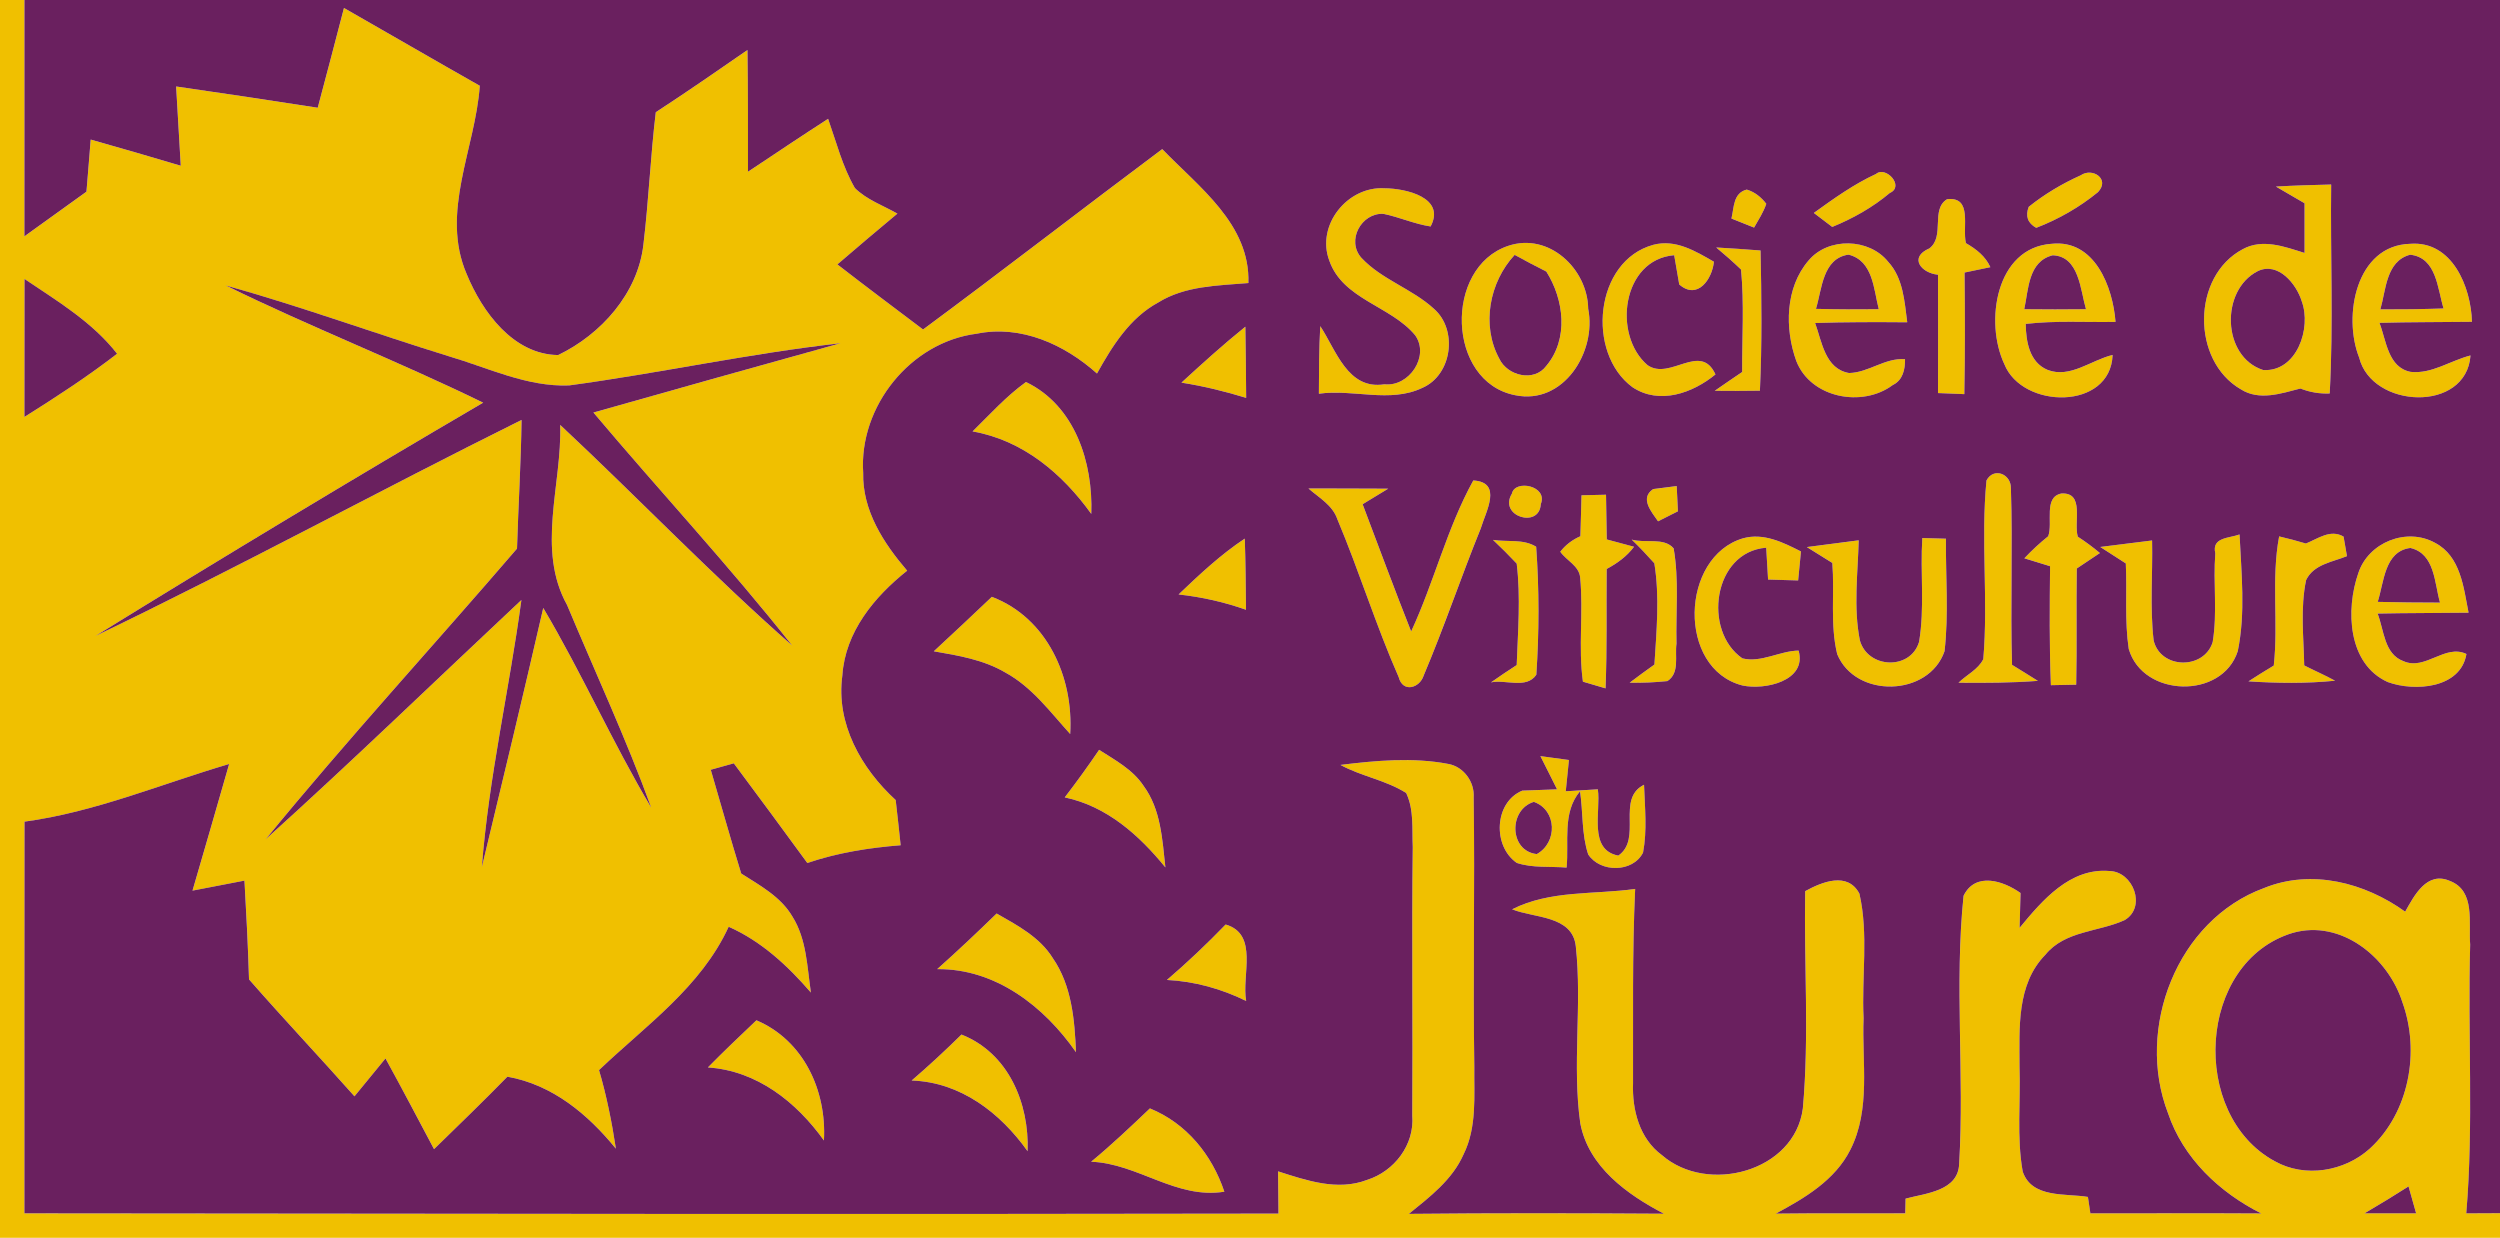 <?xml version="1.0" encoding="utf-8"?>
<!-- Generator: Adobe Illustrator 16.0.0, SVG Export Plug-In . SVG Version: 6.00 Build 0)  -->
<!DOCTYPE svg PUBLIC "-//W3C//DTD SVG 1.1//EN" "http://www.w3.org/Graphics/SVG/1.1/DTD/svg11.dtd">
<svg version="1.1" id="Calque_1" xmlns="http://www.w3.org/2000/svg" xmlns:xlink="http://www.w3.org/1999/xlink" x="0px" y="0px"
	 width="176.4px" height="87.338px" viewBox="0 0 176.4 87.338" enable-background="new 0 0 176.4 87.338" xml:space="preserve">
<g id="_x23_f0c000ff">
	<path fill="#F0C000" d="M0,0h1.724c0,5.556,0,11.118,0,16.675c1.46-1.058,2.919-2.104,4.378-3.149
		c0.098-1.229,0.207-2.448,0.299-3.677c2.126,0.598,4.241,1.218,6.355,1.845c-0.109-1.868-0.224-3.729-0.327-5.591
		c3.333,0.483,6.665,0.977,9.992,1.5c0.626-2.344,1.242-4.695,1.851-7.039c3.2,1.821,6.377,3.678,9.584,5.488
		c-0.31,4.424-2.81,8.94-0.919,13.302c1.104,2.671,3.287,5.659,6.447,5.7c3.034-1.46,5.625-4.356,6.016-7.792
		c0.374-3.108,0.5-6.24,0.874-9.343c2.184-1.425,4.327-2.907,6.47-4.39c0.04,2.867,0.035,5.729,0.035,8.59
		c1.879-1.252,3.752-2.505,5.654-3.735c0.581,1.643,1.012,3.367,1.89,4.884c0.834,0.828,1.988,1.229,3,1.805
		c-1.425,1.183-2.833,2.379-4.234,3.585c2,1.551,4.027,3.068,6.044,4.591c5.665-4.189,11.233-8.51,16.876-12.728
		c2.585,2.684,6.217,5.304,6.079,9.452c-2.166,0.184-4.47,0.189-6.373,1.379c-1.999,1.086-3.235,3.074-4.309,5.005
		c-2.287-2.046-5.355-3.448-8.481-2.81c-4.671,0.586-8.326,5.137-8.016,9.814c-0.063,2.661,1.442,4.97,3.103,6.907
		c-2.316,1.844-4.373,4.321-4.574,7.4c-0.465,3.396,1.339,6.562,3.764,8.785c0.121,1.063,0.242,2.126,0.351,3.189
		c-2.235,0.178-4.459,0.528-6.585,1.253c-1.718-2.35-3.447-4.7-5.188-7.033c-0.408,0.109-1.218,0.339-1.626,0.454
		c0.719,2.436,1.396,4.89,2.149,7.32c1.321,0.845,2.798,1.638,3.614,3.04c1.005,1.597,1.034,3.551,1.304,5.361
		c-1.638-1.891-3.494-3.62-5.804-4.643c-1.953,4.257-5.855,6.976-9.147,10.112c0.534,1.816,0.908,3.672,1.189,5.545
		c-1.982-2.436-4.47-4.511-7.654-5.079c-1.695,1.735-3.442,3.419-5.177,5.113c-1.131-2.143-2.264-4.28-3.425-6.4
		c-0.735,0.891-1.459,1.781-2.189,2.672c-2.459-2.77-5.005-5.465-7.441-8.251c-0.069-2.327-0.189-4.648-0.322-6.969
		c-1.218,0.235-2.441,0.465-3.666,0.707c0.862-2.982,1.741-5.953,2.586-8.935c-4.798,1.414-9.453,3.39-14.44,4.068
		c-0.011,9.21-0.006,18.421-0.006,27.637c29.494,0.024,58.993,0.076,88.487,0.018c-0.005-0.994-0.018-1.987-0.028-2.981
		c2.004,0.644,4.2,1.402,6.28,0.604c1.925-0.609,3.361-2.482,3.188-4.54c0.046-6.314-0.046-12.629,0.035-18.944
		c-0.057-1.269,0.098-2.631-0.465-3.815c-1.425-0.908-3.155-1.172-4.638-1.982c2.518-0.31,5.108-0.551,7.62-0.068
		c1.08,0.201,1.855,1.269,1.781,2.361c0.092,6.327-0.051,12.664,0.045,18.991c-0.022,2.075,0.196,4.275-0.758,6.194
		c-0.788,1.793-2.385,3.006-3.861,4.2c5.999-0.062,11.998-0.052,17.996-0.011c-2.597-1.356-5.32-3.305-5.9-6.379
		c-0.581-4.142,0.137-8.343-0.317-12.497c-0.241-2.183-2.947-1.971-4.493-2.603c2.683-1.362,5.78-1.029,8.682-1.437
		c-0.213,4.567-0.132,9.142-0.149,13.709c-0.069,1.885,0.454,3.908,2.04,5.074c3.201,2.786,9.355,1.184,9.941-3.293
		c0.459-5.085,0.074-10.228,0.166-15.335c1.189-0.649,2.995-1.396,3.827,0.178c0.655,2.867,0.149,5.867,0.293,8.786
		c-0.126,3.091,0.529,6.417-0.937,9.292c-1.081,2.143-3.218,3.406-5.258,4.498c3.04-0.039,6.085-0.011,9.136-0.018
		c0.006-0.258,0.017-0.78,0.023-1.04c1.42-0.384,3.729-0.528,3.781-2.476c0.374-6.287-0.339-12.629,0.31-18.893
		c0.833-1.706,2.804-1.062,4.022-0.195c-0.028,0.816-0.046,1.638-0.069,2.458c1.598-1.935,3.558-4.251,6.344-4.01
		c1.672,0.034,2.632,2.545,1.069,3.465c-1.844,0.844-4.212,0.741-5.591,2.442c-2.051,2.085-1.827,5.2-1.827,7.896
		c0.086,2.464-0.207,4.964,0.225,7.399c0.637,1.908,3.033,1.529,4.602,1.794c0.04,0.293,0.132,0.873,0.173,1.159
		c4.016,0.007,8.037-0.021,12.054,0.007c-2.946-1.482-5.51-3.896-6.578-7.08c-2.305-5.975,0.631-13.628,6.78-15.881
		c3.35-1.367,7.113-0.378,9.957,1.667c0.645-1.149,1.535-2.879,3.16-2.167c1.815,0.702,1.299,2.959,1.426,4.488
		c-0.185,6.321,0.258,12.665-0.276,18.966c0.788-0.005,1.58-0.005,2.38-0.011v1.735H0V0 M1.729,19.685
		c-0.006,3.247-0.006,6.488-0.006,9.734c2.235-1.402,4.448-2.845,6.539-4.459C6.516,22.719,4.051,21.249,1.729,19.685
		 M15.922,20.139c5.976,2.931,12.188,5.35,18.169,8.274C24.909,33.786,15.79,39.285,6.734,44.875
		c10.131-4.867,20.008-10.25,30.068-15.244c-0.04,3.028-0.229,6.051-0.321,9.079c-5.89,6.855-12.015,13.515-17.732,20.508
		c6.113-5.516,12.032-11.25,18.042-16.882c-0.851,6.298-2.304,12.509-2.792,18.852c1.465-6.09,2.931-12.187,4.333-18.289
		c2.729,4.597,4.89,9.504,7.625,14.101c-1.77-4.85-3.947-9.539-5.941-14.301c-2.189-3.937-0.356-8.487-0.488-12.716
		c5.499,5.142,10.716,10.601,16.37,15.571c-4.465-5.648-9.383-10.935-14.026-16.445c5.809-1.643,11.624-3.28,17.438-4.89
		c-6.418,0.718-12.75,2.109-19.151,2.977c-2.971,0.115-5.711-1.241-8.504-2.062C26.397,23.512,21.226,21.616,15.922,20.139
		 M161.771,65.826c-6.757,2.051-7.286,12.842-1.27,16.105c2.138,1.206,4.936,0.729,6.723-0.896c2.774-2.546,3.546-6.838,2.287-10.32
		C168.504,67.555,165.201,64.854,161.771,65.826 M166.838,85.613c1.213,0,2.431,0,3.644,0c-0.184-0.637-0.362-1.27-0.535-1.901
		C168.924,84.367,167.884,85,166.838,85.613z"/>
	<path fill="#F0C000" d="M132.374,12.273c0.685-0.591,2.04,0.874,0.972,1.345c-1.207,1.017-2.609,1.804-4.062,2.396
		c-0.322-0.247-0.971-0.741-1.299-0.988C129.386,14.015,130.8,12.998,132.374,12.273z"/>
	<path fill="#F0C000" d="M146.813,12.371c0.834-0.581,2.098,0.27,1.218,1.189c-1.298,1.063-2.787,1.914-4.355,2.517
		c-0.604-0.333-0.782-0.828-0.529-1.483C144.263,13.698,145.51,12.957,146.813,12.371z"/>
	<path fill="#F0C000" d="M93.791,18.381c-0.932-2.505,1.298-5.252,3.896-5.097c1.5,0.005,4.344,0.649,3.257,2.695
		c-1.143-0.172-2.206-0.661-3.333-0.891c-1.552-0.081-2.637,1.89-1.546,3.108c1.443,1.54,3.569,2.172,5.114,3.591
		c1.7,1.483,1.287,4.66-0.816,5.58c-2.292,1.097-4.884,0.069-7.303,0.414c0.006-1.592,0.006-3.184,0.098-4.77
		c1.121,1.695,1.937,4.517,4.528,4.103c1.74,0.195,3.206-1.982,2.172-3.453C98.134,21.576,94.75,21.139,93.791,18.381z"/>
	<path fill="#F0C000" d="M123.25,13.376c0.563,0.167,1.028,0.54,1.379,1.006c-0.201,0.597-0.552,1.131-0.861,1.678
		c-0.397-0.155-1.196-0.477-1.598-0.638C122.359,14.641,122.285,13.624,123.25,13.376z"/>
	<path fill="#F0C000" d="M160.587,13.164c1.299-0.074,2.603-0.115,3.901-0.144c-0.062,4.913,0.166,9.837-0.104,14.744
		c-0.713,0.029-1.401-0.086-2.068-0.35c-1.361,0.35-2.902,0.885-4.201,0.057c-3.504-2.023-3.464-7.987,0.133-9.889
		c1.396-0.77,2.966-0.172,4.361,0.265c0-1.167-0.005-2.339,0-3.505C161.931,13.951,161.26,13.561,160.587,13.164 M159.316,19.128
		c-2.66,1.338-2.54,6.044,0.374,6.981c2.373,0.149,3.425-2.959,2.718-4.855C162.029,20.019,160.736,18.456,159.316,19.128z"/>
	<path fill="#F0C000" d="M136.138,17.525c1.115-0.851,0.069-2.764,1.253-3.471c1.827-0.202,1.051,2,1.327,3.103
		c0.719,0.414,1.374,0.919,1.724,1.695c-0.454,0.098-1.367,0.287-1.821,0.379c0.029,2.862,0.04,5.717-0.018,8.579
		c-0.465-0.018-1.39-0.058-1.855-0.075c0-2.781,0.012-5.568,0-8.349C135.552,19.266,134.667,18.163,136.138,17.525z"/>
	<path fill="#F0C000" d="M106.42,17.347c2.868-0.971,5.608,1.632,5.643,4.441c0.609,3.034-1.747,6.809-5.154,6.097
		C102.076,26.943,101.875,18.864,106.42,17.347 M106.874,17.985c-1.786,1.925-2.361,4.97-1.086,7.315
		c0.575,1.229,2.465,1.678,3.322,0.511c1.586-1.896,1.252-4.666,0-6.648C108.356,18.783,107.615,18.393,106.874,17.985z"/>
	<path fill="#F0C000" d="M115.188,27.322c-3.281-2.413-2.689-8.917,1.477-10.05c1.563-0.414,2.977,0.454,4.269,1.196
		c-0.121,1.223-1.16,2.734-2.448,1.603c-0.092-0.517-0.264-1.545-0.356-2.063c-3.683,0.305-4.355,5.643-1.879,7.757
		c1.591,1.109,3.741-1.661,4.792,0.655C119.434,27.741,117.084,28.586,115.188,27.322z"/>
	<path fill="#F0C000" d="M127.611,18.381c1.391-1.661,4.275-1.586,5.62,0.092c1.062,1.155,1.149,2.792,1.344,4.269
		c-2.167-0.017-4.333-0.023-6.499,0.052c0.482,1.327,0.701,3.235,2.396,3.528c1.379-0.029,2.534-1.086,3.947-0.977
		c0.012,0.712-0.155,1.482-0.862,1.822c-2.155,1.614-5.803,0.925-6.814-1.701C125.922,23.179,125.962,20.3,127.611,18.381
		 M128.134,21.794c1.477,0.035,2.948,0.04,4.431,0.022c-0.362-1.408-0.397-3.424-2.138-3.85
		C128.593,18.243,128.564,20.398,128.134,21.794z"/>
	<path fill="#F0C000" d="M141.424,25.69c-1.396-2.954-0.609-8.222,3.344-8.487c3.039-0.321,4.314,3.045,4.504,5.511
		c-2.115,0.04-4.235-0.104-6.338,0.144c0.023,1.229,0.253,2.706,1.54,3.241c1.587,0.621,3.087-0.695,4.592-1.052
		C148.923,28.971,142.688,28.879,141.424,25.69 M142.832,21.817c1.448,0.018,2.902,0.018,4.355,0
		c-0.402-1.361-0.477-3.735-2.35-3.803C143.108,18.444,143.136,20.426,142.832,21.817z"/>
	<path fill="#F0C000" d="M166.459,25.225c-1.155-2.919-0.224-7.918,3.603-8.021c2.966-0.23,4.292,3.04,4.361,5.504
		c-2.178,0.029-4.355,0.012-6.527,0.075c0.488,1.241,0.593,3.155,2.212,3.459c1.483,0.156,2.811-0.804,4.213-1.16
		C174.026,29.143,167.355,28.845,166.459,25.225 M167.959,21.829c1.483,0.005,2.971-0.012,4.459-0.064
		c-0.437-1.396-0.482-3.585-2.356-3.792C168.36,18.421,168.36,20.45,167.959,21.829z"/>
	<path fill="#F0C000" d="M121.095,17.462c1.041,0.057,2.085,0.132,3.132,0.212c0.069,3.298,0.109,6.597-0.046,9.895
		c-1.063,0.017-2.126,0.017-3.189,0.006c0.638-0.449,1.288-0.885,1.936-1.327c-0.011-2.408,0.15-4.827-0.08-7.229
		C122.285,18.479,121.699,17.962,121.095,17.462z"/>
	<path fill="#F0C000" d="M83.362,27c1.471-1.351,2.953-2.695,4.51-3.948c0.035,1.672,0.04,3.344,0.058,5.022
		C86.43,27.615,84.907,27.241,83.362,27z"/>
	<path fill="#F0C000" d="M68.624,30.442c1.218-1.195,2.373-2.482,3.77-3.488c3.471,1.672,4.74,5.7,4.607,9.309
		C74.961,33.418,72.163,31.057,68.624,30.442z"/>
	<path fill="#F0C000" d="M140.166,33.901c0.517-0.965,1.74-0.448,1.723,0.54c0.138,4.154-0.045,8.314,0.081,12.469
		c0.603,0.373,1.218,0.746,1.821,1.131c-1.867,0.143-3.734,0.15-5.602,0.132c0.568-0.558,1.396-0.937,1.752-1.667
		C140.298,42.318,139.758,38.089,140.166,33.901z"/>
	<path fill="#F0C000" d="M92.32,34.464c1.878,0.012,3.752,0,5.63,0.017c-0.597,0.368-1.201,0.736-1.804,1.098
		c1.132,3,2.247,5.999,3.424,8.975c1.62-3.482,2.522-7.28,4.384-10.653c2.092,0.126,0.885,2.195,0.528,3.385
		c-1.396,3.436-2.58,6.958-4.027,10.377c-0.276,0.891-1.477,1.247-1.765,0.115c-1.608-3.643-2.781-7.464-4.326-11.136
		C94.026,35.642,93.066,35.119,92.32,34.464z"/>
	<path fill="#F0C000" d="M106.679,34.832c0.212-1.029,2.562-0.558,2.04,0.735C108.626,37.331,105.702,36.429,106.679,34.832z"/>
	<path fill="#F0C000" d="M116.992,36.785c-0.453-0.661-1.315-1.626-0.345-2.275c0.414-0.058,1.241-0.161,1.661-0.213
		c0.022,0.443,0.062,1.333,0.086,1.782C118.043,36.257,117.343,36.607,116.992,36.785z"/>
	<path fill="#F0C000" d="M111.591,34.947c0.437-0.006,1.299-0.029,1.729-0.04c0.012,1.051,0.041,2.103,0.052,3.154
		c0.482,0.126,1.448,0.39,1.925,0.517c-0.506,0.678-1.189,1.172-1.931,1.568c-0.028,2.81,0.034,5.614-0.08,8.424
		c-0.402-0.121-1.201-0.351-1.597-0.472c-0.339-2.442,0.045-4.913-0.196-7.36c-0.075-0.816-0.971-1.189-1.402-1.81
		c0.373-0.478,0.845-0.839,1.419-1.092C111.545,36.872,111.562,35.912,111.591,34.947z"/>
	<path fill="#F0C000" d="M144.521,37.837c0.351-0.948-0.356-2.77,0.937-3.017c1.648-0.086,0.851,2.011,1.149,3.045
		c0.539,0.351,1.063,0.736,1.562,1.156c-0.408,0.27-1.225,0.815-1.632,1.091c-0.041,2.729,0.018,5.464-0.041,8.199
		c-0.448,0.012-1.339,0.023-1.787,0.035c-0.114-2.799-0.085-5.597-0.057-8.395c-0.454-0.138-1.362-0.42-1.815-0.558
		C143.36,38.836,143.924,38.313,144.521,37.837z"/>
	<path fill="#F0C000" d="M122.951,48.369c-4.62-1.177-4.401-9.083,0.046-10.388c1.448-0.396,2.821,0.293,4.08,0.931
		c-0.052,0.512-0.155,1.534-0.201,2.046c-0.713-0.018-1.42-0.041-2.121-0.063c-0.034-0.563-0.098-1.689-0.132-2.247
		c-3.758,0.293-4.488,5.878-1.678,7.809c1.328,0.322,2.626-0.528,3.965-0.551C127.513,48.053,124.525,48.708,122.951,48.369z"/>
	<path fill="#F0C000" d="M135.639,37.963c0.413,0.011,1.252,0.035,1.666,0.046c-0.023,2.643,0.206,5.309-0.098,7.941
		c-1.115,3.218-6.275,3.35-7.574,0.207c-0.511-2.092-0.177-4.298-0.344-6.436c-0.603-0.374-1.201-0.747-1.798-1.121
		c1.212-0.161,2.437-0.322,3.66-0.477c-0.062,2.344-0.379,4.734,0.081,7.056c0.551,1.999,3.567,2.132,4.177,0.115
		C135.816,42.876,135.483,40.405,135.639,37.963z"/>
	<path fill="#F0C000" d="M156.312,39.043c-0.271-1.149,0.982-1.057,1.711-1.333c0.127,2.735,0.432,5.527-0.125,8.234
		c-1.098,3.419-6.695,3.275-7.694-0.149c-0.299-1.994-0.115-4.028-0.207-6.04c-0.604-0.385-1.201-0.77-1.804-1.161
		c1.218-0.155,2.436-0.304,3.659-0.459c0.052,2.35-0.16,4.711,0.109,7.05c0.478,2.034,3.552,2.091,4.165,0.121
		C156.473,43.238,156.15,41.129,156.312,39.043z"/>
	<path fill="#F0C000" d="M160.816,37.849c0.633,0.149,1.259,0.31,1.886,0.5c0.85-0.333,1.729-1.034,2.66-0.488
		c0.062,0.345,0.178,1.034,0.24,1.379c-1.022,0.419-2.35,0.575-2.884,1.689c-0.414,1.976-0.172,4.016-0.132,6.021
		c0.718,0.368,1.465,0.689,2.177,1.08c-2.034,0.207-4.079,0.178-6.113,0.046c0.586-0.38,1.184-0.753,1.787-1.115
		C160.771,43.933,160.248,40.854,160.816,37.849z"/>
	<path fill="#F0C000" d="M166.401,40.445c0.707-2.177,3.419-3.264,5.425-2.137c1.799,0.948,2.005,3.143,2.355,4.924
		c-2.143,0.028-4.281,0.017-6.418,0.063c0.459,1.161,0.454,2.856,1.821,3.355c1.546,0.69,2.931-1.235,4.447-0.505
		c-0.402,2.436-3.655,2.677-5.551,1.982C165.648,46.853,165.505,43.008,166.401,40.445 M167.77,42.468
		c1.465,0.035,2.925,0.052,4.396,0.052c-0.397-1.379-0.352-3.453-2.091-3.855C168.234,38.9,168.223,41.089,167.77,42.468z"/>
	<path fill="#F0C000" d="M83.16,41.945c1.477-1.408,2.965-2.81,4.672-3.941c0.057,1.671,0.069,3.349,0.086,5.021
		C86.378,42.479,84.781,42.124,83.16,41.945z"/>
	<path fill="#F0C000" d="M105.346,38.095c1,0.161,2.143-0.086,3.046,0.483c0.217,2.999,0.212,6.034,0.011,9.032
		c-0.701,1.035-2.201,0.311-3.2,0.54c0.597-0.419,1.2-0.827,1.815-1.224c0.087-2.385,0.288-4.786,0-7.159
		C106.478,39.193,105.92,38.635,105.346,38.095z"/>
	<path fill="#F0C000" d="M115.131,38.072c0.926,0.282,2.275-0.184,2.959,0.621c0.391,2.212,0.149,4.487,0.201,6.729
		c-0.126,0.879,0.247,2.069-0.644,2.638c-0.885,0.091-1.77,0.132-2.66,0.114c0.574-0.437,1.155-0.862,1.747-1.282
		c0.149-2.373,0.379-4.786-0.006-7.147C116.217,39.17,115.683,38.607,115.131,38.072z"/>
	<path fill="#F0C000" d="M65.888,45.956c1.374-1.271,2.735-2.551,4.097-3.845c3.907,1.488,5.774,5.688,5.527,9.683
		c-1.408-1.552-2.694-3.315-4.574-4.338C69.399,46.548,67.618,46.254,65.888,45.956z"/>
	<path fill="#F0C000" d="M75.128,56.264c0.839-1.092,1.649-2.212,2.425-3.355c1.126,0.724,2.379,1.391,3.137,2.54
		c1.224,1.661,1.321,3.786,1.54,5.757C80.368,58.918,78.099,56.891,75.128,56.264z"/>
	<path fill="#F0C000" d="M108.689,53.351c0.673,0.092,1.345,0.184,2.017,0.276c-0.057,0.551-0.167,1.654-0.224,2.206
		c0.753-0.052,1.512-0.098,2.264-0.138c0.224,1.551-0.689,4.269,1.443,4.678c1.717-1.178-0.173-4.011,1.816-4.999
		c0.057,1.591,0.229,3.211-0.07,4.787c-0.718,1.424-3.027,1.43-3.872,0.126c-0.471-1.431-0.356-2.981-0.574-4.453
		c-1.271,1.505-0.771,3.574-0.948,5.384c-1.167-0.097-2.379,0.046-3.512-0.327c-1.723-1.184-1.603-4.281,0.386-5.103
		c0.615-0.023,1.839-0.069,2.454-0.092C109.482,54.908,109.075,54.132,108.689,53.351 M108.229,56.58
		c-1.792,0.541-1.751,3.471,0.207,3.684C109.908,59.447,109.868,57.166,108.229,56.58z"/>
	<path fill="#F0C000" d="M66.129,68.382c1.431-1.275,2.822-2.591,4.195-3.924c1.459,0.833,3.045,1.667,3.959,3.144
		c1.339,1.936,1.545,4.361,1.638,6.642C73.668,71.008,70.249,68.341,66.129,68.382z"/>
	<path fill="#F0C000" d="M86.481,65.233c2.35,0.678,1.115,3.614,1.448,5.396c-1.753-0.862-3.643-1.385-5.591-1.482
		C83.781,67.911,85.16,66.601,86.481,65.233z"/>
	<path fill="#F0C000" d="M49.949,75.318c1.115-1.132,2.27-2.229,3.424-3.327c3.344,1.425,4.959,4.976,4.764,8.481
		C56.184,77.748,53.414,75.553,49.949,75.318z"/>
	<path fill="#F0C000" d="M64.326,76.242c1.212-1.039,2.379-2.125,3.516-3.246c3.321,1.31,4.787,4.855,4.666,8.234
		C70.583,78.523,67.779,76.352,64.326,76.242z"/>
	<path fill="#F0C000" d="M76.99,81.972c1.442-1.189,2.798-2.477,4.148-3.764c2.586,1.058,4.379,3.27,5.252,5.878
		C82.988,84.637,80.299,82.098,76.99,81.972z"/>
</g>
<g id="_x23_6a205fff">
	<path fill="#6A205F" d="M1.724,0H176.4v85.603c-0.8,0.006-1.592,0.006-2.38,0.011c0.534-6.302,0.092-12.646,0.276-18.966
		c-0.127-1.528,0.39-3.786-1.426-4.488c-1.625-0.713-2.516,1.018-3.16,2.167c-2.844-2.045-6.607-3.034-9.957-1.667
		c-6.148,2.253-9.085,9.907-6.78,15.881c1.068,3.185,3.631,5.598,6.578,7.08c-4.017-0.028-8.038,0-12.054-0.007
		c-0.041-0.286-0.133-0.866-0.173-1.159c-1.569-0.265-3.965,0.114-4.602-1.794c-0.431-2.436-0.138-4.936-0.225-7.399
		c0-2.695-0.224-5.81,1.827-7.896c1.379-1.701,3.747-1.598,5.591-2.442c1.563-0.919,0.603-3.431-1.069-3.465
		c-2.786-0.242-4.746,2.075-6.344,4.01c0.023-0.821,0.041-1.643,0.069-2.458c-1.218-0.867-3.188-1.511-4.022,0.195
		c-0.649,6.263,0.063,12.606-0.31,18.893c-0.052,1.947-2.361,2.092-3.781,2.476c-0.006,0.26-0.017,0.782-0.023,1.04
		c-3.051,0.007-6.097-0.021-9.136,0.018c2.04-1.092,4.177-2.355,5.258-4.498c1.465-2.874,0.81-6.2,0.937-9.292
		c-0.144-2.919,0.362-5.918-0.293-8.786c-0.833-1.574-2.638-0.828-3.827-0.178c-0.092,5.108,0.293,10.25-0.166,15.335
		c-0.586,4.477-6.74,6.079-9.941,3.293c-1.585-1.166-2.109-3.189-2.04-5.074c0.018-4.567-0.063-9.142,0.149-13.709
		c-2.902,0.408-5.999,0.075-8.682,1.437c1.546,0.631,4.252,0.419,4.493,2.603c0.454,4.154-0.264,8.355,0.317,12.497
		c0.58,3.074,3.304,5.022,5.9,6.379c-5.998-0.041-11.997-0.052-17.996,0.011c1.477-1.194,3.073-2.407,3.861-4.2
		c0.954-1.919,0.735-4.119,0.758-6.194c-0.097-6.327,0.046-12.664-0.045-18.991c0.074-1.092-0.701-2.16-1.781-2.361
		c-2.511-0.483-5.102-0.242-7.62,0.068c1.482,0.811,3.212,1.075,4.638,1.982c0.563,1.184,0.408,2.546,0.465,3.815
		c-0.081,6.315,0.011,12.63-0.035,18.944c0.173,2.058-1.264,3.931-3.188,4.54c-2.081,0.799-4.276,0.04-6.28-0.604
		c0.011,0.994,0.023,1.987,0.028,2.981c-29.494,0.059-58.994,0.007-88.487-0.018c0-9.216-0.005-18.427,0.006-27.637
		c4.987-0.679,9.642-2.655,14.44-4.068c-0.845,2.982-1.724,5.953-2.586,8.935c1.224-0.242,2.448-0.472,3.666-0.707
		c0.132,2.321,0.253,4.642,0.322,6.969c2.436,2.787,4.982,5.481,7.441,8.251c0.73-0.891,1.454-1.781,2.189-2.672
		c1.161,2.12,2.293,4.258,3.425,6.4c1.735-1.694,3.482-3.378,5.177-5.113c3.184,0.568,5.671,2.644,7.654,5.079
		c-0.282-1.873-0.655-3.729-1.189-5.545c3.292-3.137,7.194-5.855,9.147-10.112c2.31,1.022,4.166,2.751,5.804,4.643
		c-0.27-1.81-0.299-3.764-1.304-5.361c-0.816-1.402-2.293-2.195-3.614-3.04c-0.752-2.431-1.43-4.884-2.149-7.32
		c0.408-0.115,1.218-0.345,1.626-0.454c1.741,2.333,3.471,4.683,5.188,7.033c2.126-0.725,4.35-1.075,6.585-1.253
		c-0.109-1.063-0.23-2.126-0.351-3.189c-2.425-2.223-4.229-5.389-3.764-8.785c0.201-3.08,2.258-5.557,4.574-7.4
		c-1.661-1.937-3.167-4.246-3.103-6.907c-0.311-4.677,3.344-9.228,8.016-9.814c3.126-0.638,6.194,0.764,8.481,2.81
		c1.074-1.932,2.31-3.919,4.309-5.005c1.902-1.189,4.207-1.195,6.373-1.379c0.138-4.148-3.494-6.769-6.079-9.452
		c-5.643,4.218-11.211,8.539-16.876,12.728c-2.017-1.523-4.045-3.04-6.044-4.591c1.402-1.207,2.81-2.402,4.234-3.585
		c-1.011-0.575-2.166-0.977-3-1.805c-0.878-1.517-1.31-3.241-1.89-4.884c-1.902,1.229-3.775,2.482-5.654,3.735
		c0-2.861,0.005-5.723-0.035-8.59c-2.143,1.483-4.286,2.965-6.47,4.39c-0.374,3.103-0.5,6.234-0.874,9.343
		c-0.391,3.436-2.982,6.332-6.016,7.792c-3.16-0.041-5.343-3.029-6.447-5.7c-1.89-4.362,0.609-8.878,0.919-13.302
		c-3.207-1.81-6.384-3.667-9.584-5.488c-0.609,2.344-1.224,4.695-1.851,7.039c-3.327-0.523-6.659-1.017-9.992-1.5
		c0.103,1.862,0.218,3.724,0.327,5.591c-2.114-0.627-4.229-1.247-6.355-1.845c-0.092,1.229-0.201,2.448-0.299,3.677
		c-1.459,1.045-2.918,2.091-4.378,3.149C1.724,11.118,1.724,5.556,1.724,0 M132.374,12.273c-1.574,0.725-2.988,1.742-4.39,2.752
		c0.328,0.247,0.977,0.741,1.299,0.988c1.454-0.592,2.855-1.379,4.062-2.396C134.414,13.147,133.059,11.682,132.374,12.273
		 M146.813,12.371c-1.304,0.586-2.551,1.327-3.666,2.223c-0.252,0.655-0.074,1.149,0.529,1.483c1.568-0.603,3.057-1.454,4.355-2.517
		C148.911,12.641,147.647,11.791,146.813,12.371 M93.791,18.381c0.959,2.758,4.343,3.194,6.067,5.281
		c1.034,1.471-0.432,3.648-2.172,3.453c-2.592,0.414-3.407-2.408-4.528-4.103c-0.092,1.586-0.092,3.178-0.098,4.77
		c2.419-0.345,5.011,0.683,7.303-0.414c2.103-0.919,2.516-4.097,0.816-5.58c-1.545-1.419-3.671-2.051-5.114-3.591
		c-1.091-1.218-0.006-3.189,1.546-3.108c1.126,0.23,2.189,0.718,3.333,0.891c1.086-2.046-1.758-2.689-3.257-2.695
		C95.089,13.129,92.859,15.876,93.791,18.381 M123.25,13.376c-0.965,0.247-0.891,1.264-1.08,2.045
		c0.402,0.161,1.2,0.483,1.598,0.638c0.31-0.546,0.66-1.081,0.861-1.678C124.278,13.917,123.813,13.543,123.25,13.376
		 M160.587,13.164c0.673,0.396,1.344,0.787,2.022,1.178c-0.005,1.167,0,2.339,0,3.505c-1.396-0.437-2.965-1.035-4.361-0.265
		c-3.597,1.902-3.637,7.866-0.133,9.889c1.299,0.828,2.84,0.293,4.201-0.057c0.667,0.264,1.355,0.379,2.068,0.35
		c0.27-4.907,0.041-9.831,0.104-14.744C163.189,13.049,161.886,13.09,160.587,13.164 M136.138,17.525
		c-1.471,0.637-0.586,1.741,0.609,1.861c0.012,2.781,0,5.568,0,8.349c0.465,0.017,1.391,0.057,1.855,0.075
		c0.058-2.862,0.046-5.717,0.018-8.579c0.454-0.092,1.368-0.281,1.821-0.379c-0.35-0.776-1.005-1.282-1.724-1.695
		c-0.276-1.103,0.5-3.304-1.327-3.103C136.207,14.761,137.253,16.675,136.138,17.525 M106.42,17.347
		c-4.545,1.518-4.344,9.596,0.489,10.539c3.407,0.712,5.763-3.063,5.154-6.097C112.028,18.979,109.288,16.376,106.42,17.347
		 M115.188,27.322c1.896,1.264,4.246,0.419,5.855-0.902c-1.051-2.316-3.201,0.454-4.792-0.655c-2.477-2.115-1.804-7.453,1.879-7.757
		c0.092,0.518,0.264,1.546,0.356,2.063c1.288,1.132,2.327-0.379,2.448-1.603c-1.292-0.742-2.706-1.609-4.269-1.196
		C112.499,18.404,111.907,24.909,115.188,27.322 M127.611,18.381c-1.649,1.919-1.689,4.797-0.868,7.084
		c1.012,2.626,4.66,3.315,6.814,1.701c0.707-0.339,0.874-1.109,0.862-1.822c-1.413-0.109-2.568,0.948-3.947,0.977
		c-1.695-0.293-1.914-2.201-2.396-3.528c2.166-0.075,4.332-0.069,6.499-0.052c-0.195-1.477-0.282-3.114-1.344-4.269
		C131.886,16.795,129.001,16.721,127.611,18.381 M141.424,25.69c1.264,3.189,7.499,3.281,7.642-0.644
		c-1.505,0.356-3.005,1.672-4.592,1.052c-1.286-0.535-1.517-2.011-1.54-3.241c2.103-0.247,4.223-0.104,6.338-0.144
		c-0.19-2.465-1.465-5.832-4.504-5.511C140.815,17.468,140.028,22.736,141.424,25.69 M166.459,25.225
		c0.896,3.62,7.567,3.918,7.861-0.144c-1.402,0.356-2.729,1.316-4.213,1.16c-1.619-0.304-1.724-2.218-2.212-3.459
		c2.172-0.063,4.35-0.046,6.527-0.075c-0.069-2.464-1.396-5.734-4.361-5.504C166.235,17.307,165.304,22.306,166.459,25.225
		 M121.095,17.462c0.604,0.5,1.189,1.017,1.752,1.557c0.23,2.402,0.069,4.821,0.08,7.229c-0.648,0.442-1.298,0.878-1.936,1.327
		c1.063,0.011,2.126,0.011,3.189-0.006c0.155-3.298,0.115-6.597,0.046-9.895C123.181,17.594,122.136,17.519,121.095,17.462
		 M83.362,27c1.545,0.241,3.068,0.614,4.568,1.074c-0.018-1.678-0.023-3.35-0.058-5.022C86.315,24.305,84.833,25.65,83.362,27
		 M68.624,30.442c3.54,0.615,6.337,2.977,8.377,5.821c0.133-3.609-1.137-7.637-4.607-9.309
		C70.997,27.96,69.841,29.247,68.624,30.442 M140.166,33.901c-0.408,4.188,0.132,8.417-0.225,12.606
		c-0.356,0.73-1.184,1.109-1.752,1.667c1.867,0.018,3.734,0.011,5.602-0.132c-0.603-0.385-1.218-0.758-1.821-1.131
		c-0.126-4.155,0.057-8.315-0.081-12.469C141.906,33.453,140.683,32.936,140.166,33.901 M92.32,34.464
		c0.747,0.655,1.707,1.178,2.045,2.178c1.545,3.671,2.718,7.493,4.326,11.136c0.288,1.131,1.488,0.775,1.765-0.115
		c1.448-3.419,2.632-6.941,4.027-10.377c0.356-1.19,1.563-3.259-0.528-3.385c-1.862,3.373-2.764,7.171-4.384,10.653
		c-1.177-2.977-2.292-5.976-3.424-8.975c0.603-0.362,1.207-0.729,1.804-1.098C96.072,34.464,94.198,34.476,92.32,34.464
		 M106.679,34.832c-0.977,1.597,1.948,2.499,2.04,0.735C109.241,34.274,106.891,33.803,106.679,34.832 M116.992,36.785
		c0.351-0.178,1.051-0.528,1.402-0.707c-0.023-0.448-0.063-1.339-0.086-1.782c-0.42,0.052-1.247,0.156-1.661,0.213
		C115.677,35.159,116.539,36.125,116.992,36.785 M111.591,34.947c-0.029,0.965-0.046,1.925-0.08,2.89
		c-0.575,0.252-1.046,0.614-1.419,1.092c0.431,0.621,1.327,0.994,1.402,1.81c0.241,2.447-0.143,4.918,0.196,7.36
		c0.396,0.121,1.195,0.351,1.597,0.472c0.114-2.81,0.052-5.615,0.08-8.424c0.742-0.396,1.425-0.891,1.931-1.568
		c-0.477-0.127-1.442-0.391-1.925-0.517c-0.012-1.052-0.04-2.104-0.052-3.154C112.89,34.918,112.028,34.94,111.591,34.947
		 M144.521,37.837c-0.597,0.477-1.161,1-1.683,1.557c0.454,0.138,1.362,0.419,1.815,0.558c-0.028,2.798-0.057,5.596,0.057,8.395
		c0.448-0.012,1.339-0.023,1.787-0.035c0.058-2.735,0-5.47,0.041-8.199c0.407-0.276,1.224-0.822,1.632-1.091
		c-0.5-0.42-1.023-0.805-1.562-1.156c-0.299-1.034,0.499-3.131-1.149-3.045C144.165,35.067,144.872,36.889,144.521,37.837
		 M122.951,48.369c1.574,0.339,4.562-0.316,3.959-2.464c-1.339,0.023-2.637,0.874-3.965,0.551c-2.81-1.931-2.08-7.516,1.678-7.809
		c0.034,0.557,0.098,1.684,0.132,2.247c0.701,0.023,1.408,0.046,2.121,0.063c0.046-0.512,0.149-1.534,0.201-2.046
		c-1.259-0.638-2.632-1.327-4.08-0.931C118.55,39.285,118.331,47.191,122.951,48.369 M135.639,37.963
		c-0.156,2.442,0.178,4.913-0.23,7.332c-0.609,2.017-3.626,1.884-4.177-0.115c-0.46-2.322-0.144-4.712-0.081-7.056
		c-1.224,0.155-2.448,0.316-3.66,0.477c0.598,0.374,1.195,0.747,1.798,1.121c0.167,2.137-0.167,4.343,0.344,6.436
		c1.299,3.143,6.459,3.011,7.574-0.207c0.304-2.632,0.074-5.298,0.098-7.941C136.891,37.998,136.052,37.975,135.639,37.963
		 M156.312,39.043c-0.162,2.085,0.16,4.194-0.186,6.263c-0.613,1.971-3.688,1.913-4.165-0.121c-0.27-2.339-0.058-4.701-0.109-7.05
		c-1.223,0.155-2.441,0.304-3.659,0.459c0.603,0.391,1.2,0.776,1.804,1.161c0.092,2.011-0.092,4.045,0.207,6.04
		c1,3.424,6.597,3.568,7.694,0.149c0.557-2.707,0.252-5.499,0.125-8.234C157.295,37.986,156.042,37.895,156.312,39.043
		 M160.816,37.849c-0.568,3.005-0.045,6.084-0.379,9.113c-0.604,0.362-1.201,0.735-1.787,1.115c2.034,0.132,4.079,0.161,6.113-0.046
		c-0.712-0.391-1.459-0.712-2.177-1.08c-0.04-2.005-0.282-4.045,0.132-6.021c0.534-1.115,1.861-1.27,2.884-1.689
		c-0.062-0.345-0.178-1.034-0.24-1.379c-0.932-0.546-1.811,0.155-2.66,0.488C162.075,38.159,161.449,37.998,160.816,37.849
		 M166.401,40.445c-0.896,2.563-0.753,6.407,2.08,7.682c1.896,0.695,5.148,0.454,5.551-1.982c-1.517-0.729-2.901,1.195-4.447,0.505
		c-1.367-0.5-1.362-2.194-1.821-3.355c2.137-0.046,4.275-0.035,6.418-0.063c-0.351-1.781-0.557-3.977-2.355-4.924
		C169.82,37.182,167.108,38.268,166.401,40.445 M83.16,41.945c1.621,0.178,3.218,0.534,4.758,1.08
		c-0.017-1.672-0.029-3.35-0.086-5.021C86.125,39.135,84.637,40.537,83.16,41.945 M105.346,38.095
		c0.574,0.54,1.132,1.098,1.672,1.672c0.288,2.373,0.087,4.774,0,7.159c-0.615,0.396-1.218,0.805-1.815,1.224
		c0.999-0.229,2.499,0.495,3.2-0.54c0.201-2.999,0.207-6.033-0.011-9.032C107.489,38.009,106.345,38.256,105.346,38.095
		 M115.131,38.072c0.552,0.535,1.086,1.098,1.598,1.672c0.385,2.361,0.155,4.775,0.006,7.147c-0.592,0.42-1.173,0.845-1.747,1.282
		c0.891,0.018,1.775-0.023,2.66-0.114c0.891-0.569,0.518-1.759,0.644-2.638c-0.052-2.241,0.189-4.516-0.201-6.729
		C117.406,37.889,116.057,38.354,115.131,38.072 M65.888,45.956c1.73,0.298,3.511,0.592,5.051,1.5
		c1.879,1.023,3.166,2.786,4.574,4.338c0.247-3.994-1.62-8.194-5.527-9.683C68.624,43.405,67.262,44.686,65.888,45.956
		 M75.128,56.264c2.971,0.627,5.24,2.655,7.102,4.941c-0.218-1.971-0.315-4.096-1.54-5.757c-0.758-1.149-2.011-1.816-3.137-2.54
		C76.777,54.052,75.967,55.172,75.128,56.264 M108.689,53.351c0.385,0.781,0.793,1.558,1.178,2.344
		c-0.615,0.023-1.838,0.069-2.454,0.092c-1.988,0.821-2.109,3.919-0.386,5.103c1.133,0.373,2.345,0.23,3.512,0.327
		c0.178-1.81-0.322-3.878,0.948-5.384c0.218,1.472,0.103,3.022,0.574,4.453c0.845,1.304,3.154,1.298,3.872-0.126
		c0.299-1.575,0.127-3.195,0.07-4.787c-1.989,0.988-0.099,3.821-1.816,4.999c-2.132-0.409-1.219-3.126-1.443-4.678
		c-0.752,0.041-1.511,0.086-2.264,0.138c0.058-0.552,0.167-1.655,0.224-2.206C110.034,53.535,109.362,53.443,108.689,53.351
		 M66.129,68.382c4.12-0.041,7.539,2.626,9.792,5.861c-0.092-2.281-0.299-4.706-1.638-6.642c-0.914-1.477-2.5-2.31-3.959-3.144
		C68.951,65.791,67.561,67.106,66.129,68.382 M86.481,65.233c-1.321,1.368-2.7,2.677-4.143,3.913
		c1.948,0.097,3.838,0.621,5.591,1.482C87.597,68.848,88.832,65.912,86.481,65.233 M49.949,75.318
		c3.465,0.235,6.234,2.43,8.188,5.154c0.195-3.505-1.419-7.056-4.764-8.481C52.219,73.088,51.064,74.186,49.949,75.318
		 M64.326,76.242c3.453,0.11,6.257,2.282,8.182,4.989c0.121-3.379-1.344-6.924-4.666-8.234
		C66.705,74.116,65.538,75.203,64.326,76.242 M76.99,81.972c3.309,0.126,5.999,2.665,9.4,2.114c-0.874-2.608-2.667-4.82-5.252-5.878
		C79.788,79.495,78.432,80.782,76.99,81.972z"/>
	<path fill="#6A205F" d="M106.874,17.985c0.741,0.408,1.482,0.798,2.235,1.178c1.252,1.982,1.586,4.752,0,6.648
		c-0.856,1.167-2.747,0.718-3.322-0.511C104.513,22.955,105.088,19.91,106.874,17.985z"/>
	<path fill="#6A205F" d="M128.134,21.794c0.431-1.396,0.459-3.551,2.293-3.827c1.74,0.425,1.775,2.442,2.138,3.85
		C131.082,21.834,129.611,21.829,128.134,21.794z"/>
	<path fill="#6A205F" d="M167.959,21.829c0.401-1.379,0.401-3.408,2.103-3.856c1.874,0.207,1.92,2.396,2.356,3.792
		C170.93,21.817,169.442,21.834,167.959,21.829z"/>
	<path fill="#6A205F" d="M142.832,21.817c0.304-1.391,0.276-3.373,2.005-3.803c1.873,0.068,1.948,2.442,2.35,3.803
		C145.734,21.834,144.28,21.834,142.832,21.817z"/>
	<path fill="#6A205F" d="M159.316,19.128c1.42-0.672,2.713,0.891,3.092,2.126c0.707,1.896-0.345,5.004-2.718,4.855
		C156.776,25.173,156.656,20.467,159.316,19.128z"/>
	<path fill="#6A205F" d="M1.729,19.685c2.321,1.563,4.786,3.034,6.533,5.275c-2.091,1.614-4.304,3.057-6.539,4.459
		C1.724,26.173,1.724,22.932,1.729,19.685z"/>
	<path fill="#6A205F" d="M15.922,20.139c5.304,1.477,10.475,3.373,15.732,4.994c2.793,0.821,5.534,2.178,8.504,2.062
		c6.401-0.868,12.733-2.258,19.151-2.977c-5.814,1.609-11.629,3.247-17.438,4.89c4.643,5.511,9.561,10.797,14.026,16.445
		c-5.654-4.971-10.872-10.429-16.37-15.571c0.132,4.229-1.701,8.779,0.488,12.716c1.994,4.763,4.171,9.451,5.941,14.301
		c-2.735-4.597-4.895-9.503-7.625-14.101c-1.402,6.102-2.868,12.199-4.333,18.289c0.489-6.343,1.942-12.554,2.792-18.852
		c-6.01,5.631-11.929,11.366-18.042,16.882c5.717-6.993,11.842-13.652,17.732-20.508c0.092-3.028,0.281-6.05,0.321-9.079
		C26.742,34.625,16.865,40.009,6.734,44.875c9.056-5.59,18.175-11.09,27.357-16.462C28.109,25.489,21.897,23.07,15.922,20.139z"/>
	<path fill="#6A205F" d="M167.77,42.468c0.453-1.379,0.465-3.568,2.305-3.803c1.739,0.402,1.693,2.476,2.091,3.855
		C170.694,42.52,169.234,42.502,167.77,42.468z"/>
	<path fill="#6A205F" d="M108.229,56.58c1.638,0.586,1.679,2.868,0.207,3.684C106.478,60.05,106.438,57.12,108.229,56.58z"/>
	<path fill="#6A205F" d="M161.771,65.826c3.431-0.971,6.733,1.729,7.74,4.889c1.259,3.482,0.487,7.774-2.287,10.32
		c-1.787,1.625-4.585,2.102-6.723,0.896C154.484,78.668,155.014,67.876,161.771,65.826z"/>
	<path fill="#6A205F" d="M166.838,85.613c1.046-0.613,2.086-1.246,3.108-1.901c0.173,0.632,0.352,1.265,0.535,1.901
		C169.269,85.613,168.051,85.613,166.838,85.613z"/>
</g>
</svg>
